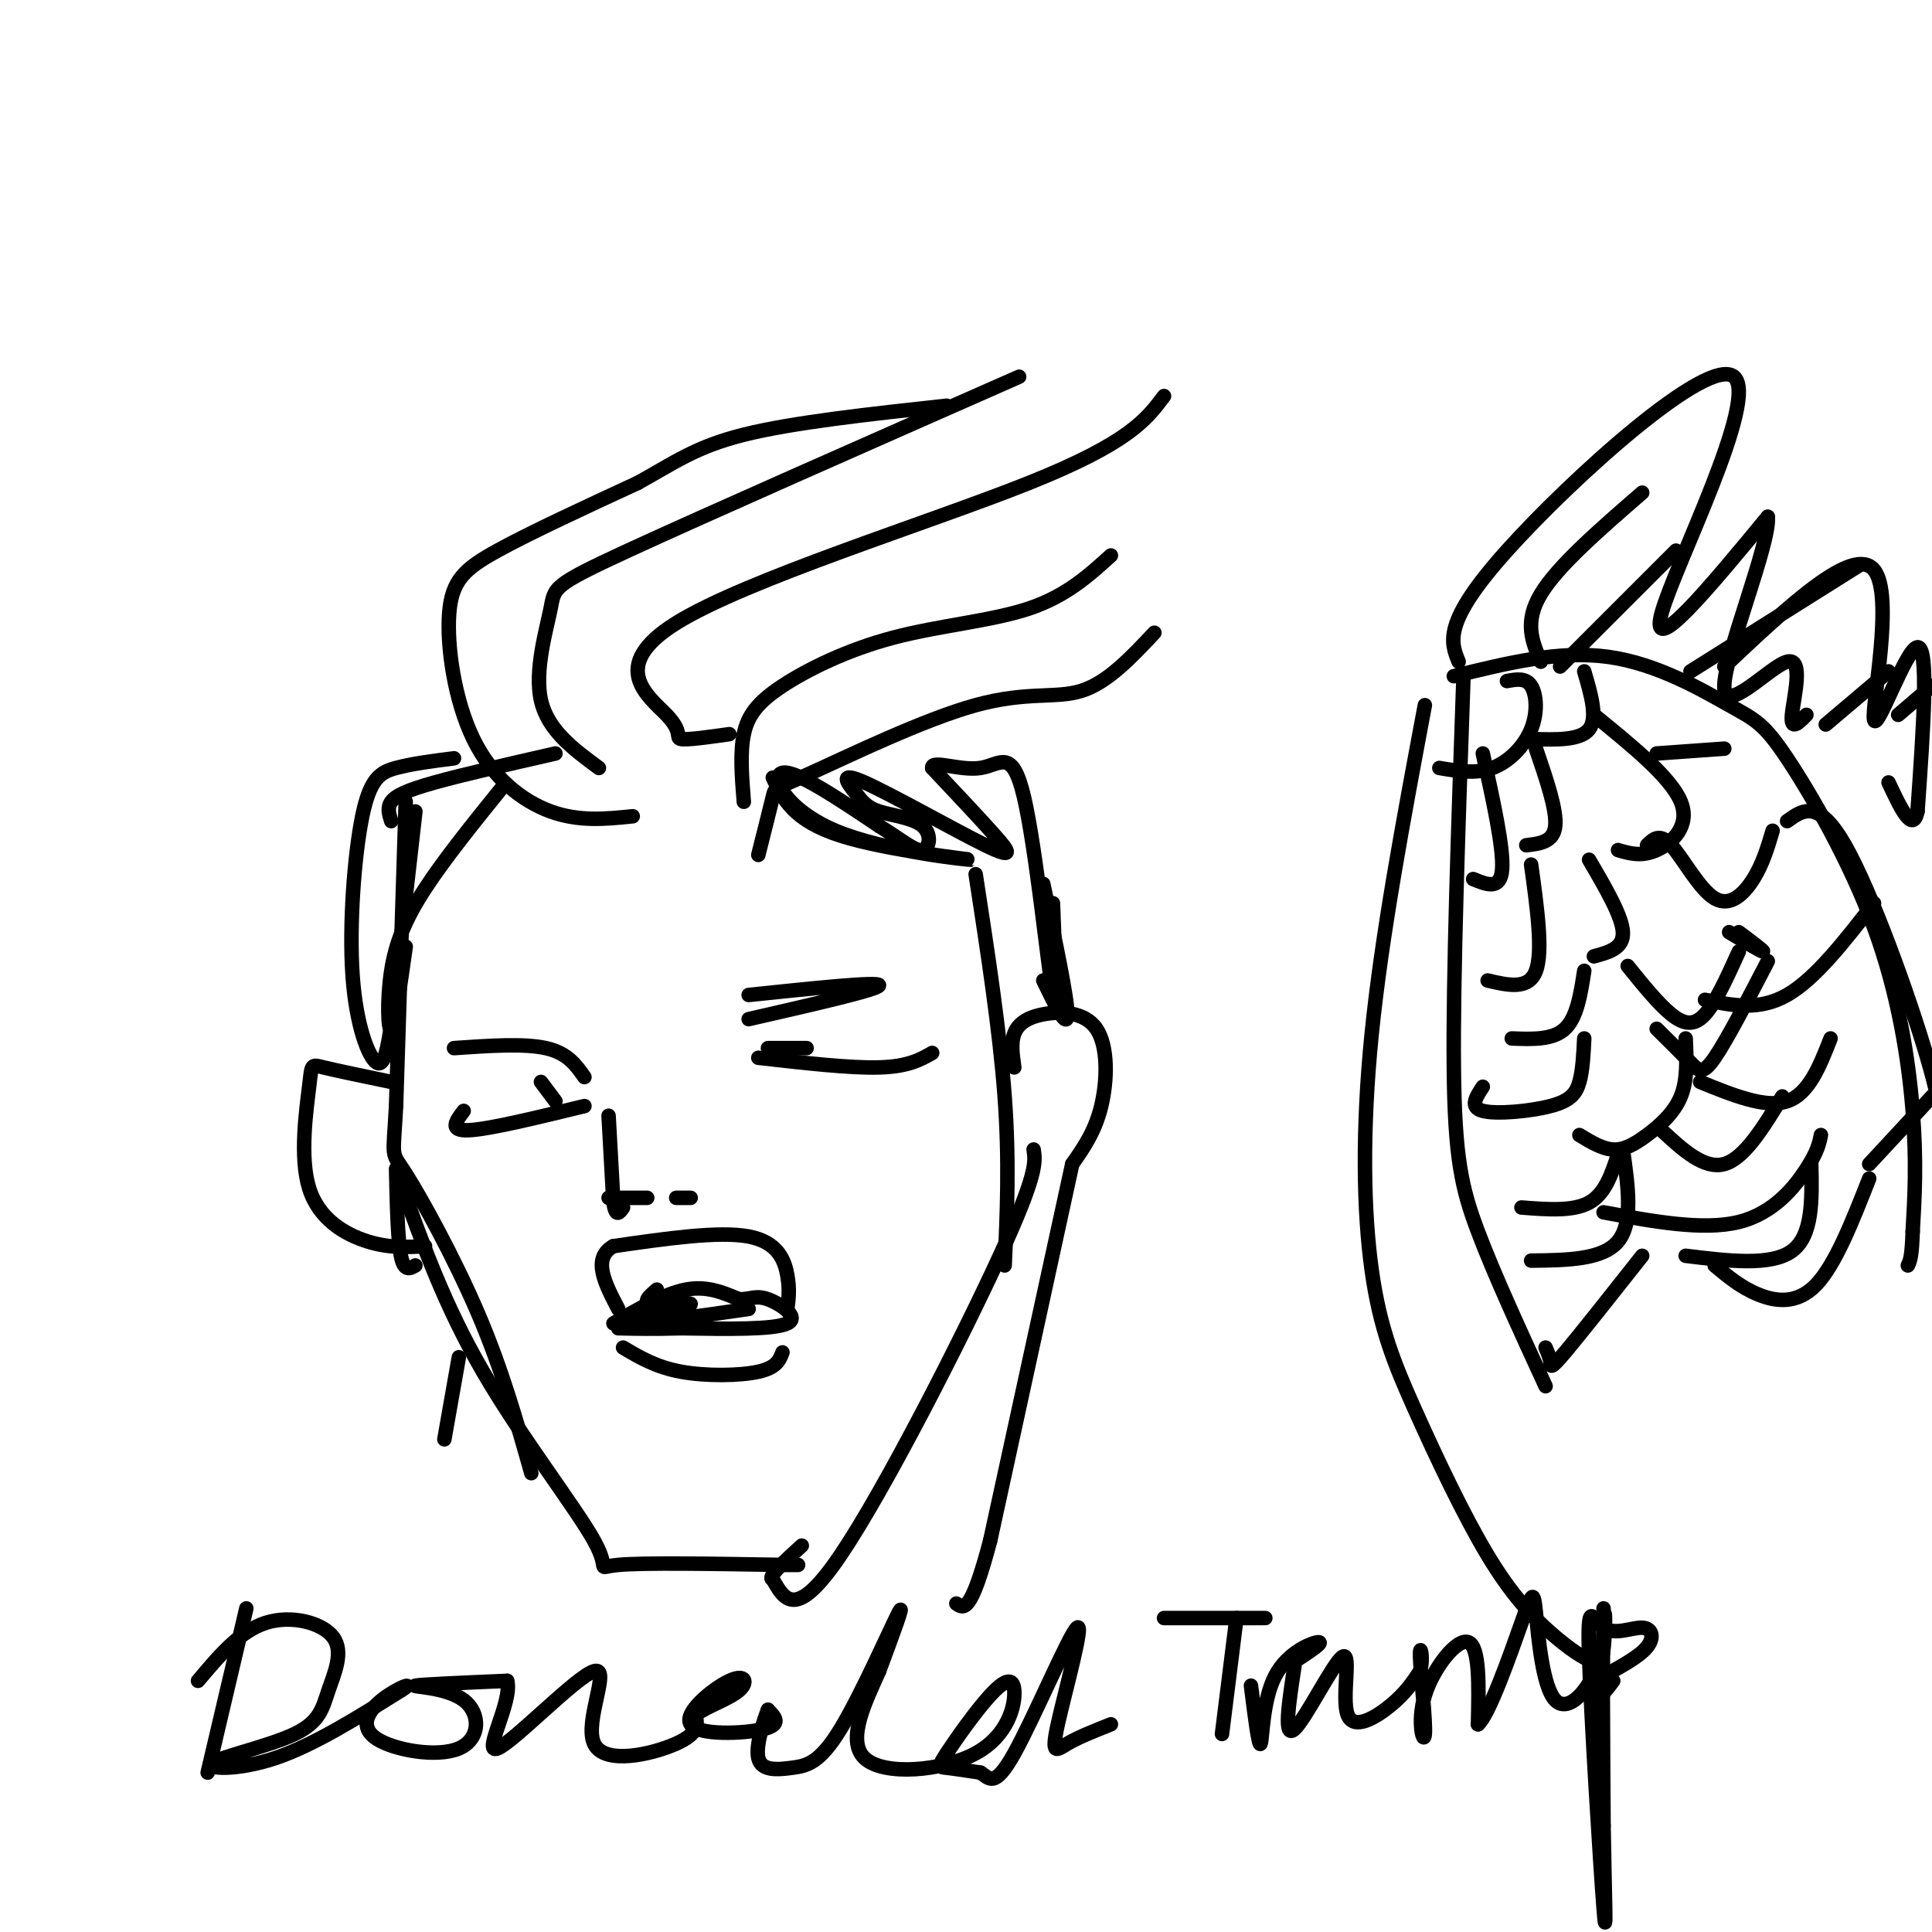 <svg viewBox='0 0 400 400' version='1.1' xmlns='http://www.w3.org/2000/svg' xmlns:xlink='http://www.w3.org/1999/xlink'><g fill='none' stroke='#000000' stroke-width='3' stroke-linecap='round' stroke-linejoin='round'><path d='M81,170c-0.444,-1.378 -0.889,-2.756 0,-4c0.889,-1.244 3.111,-2.356 9,-4c5.889,-1.644 15.444,-3.822 25,-6'/><path d='M84,166c0.000,0.000 -2.000,63.000 -2,63'/><path d='M82,229c-0.619,11.583 -1.167,9.042 2,14c3.167,4.958 10.048,17.417 15,29c4.952,11.583 7.976,22.292 11,33'/><path d='M83,245c4.530,12.673 9.060,25.345 17,39c7.940,13.655 19.292,28.292 23,35c3.708,6.708 -0.226,5.488 5,5c5.226,-0.488 19.613,-0.244 34,0'/><path d='M162,324c5.667,0.000 2.833,0.000 0,0'/><path d='M214,238c0.400,2.511 0.800,5.022 -7,22c-7.800,16.978 -23.800,48.422 -33,62c-9.200,13.578 -11.600,9.289 -14,5'/><path d='M160,327c-1.333,-0.333 2.333,-3.667 6,-7'/><path d='M202,181c2.500,16.250 5.000,32.500 6,46c1.000,13.500 0.500,24.250 0,35'/><path d='M210,221c-0.364,-2.523 -0.727,-5.046 0,-7c0.727,-1.954 2.545,-3.338 6,-4c3.455,-0.662 8.545,-0.601 11,3c2.455,3.601 2.273,10.743 1,16c-1.273,5.257 -3.636,8.628 -6,12'/><path d='M131,169c-5.558,0.569 -11.116,1.139 -17,-1c-5.884,-2.139 -12.093,-6.986 -16,-15c-3.907,-8.014 -5.514,-19.196 -5,-26c0.514,-6.804 3.147,-9.230 10,-13c6.853,-3.770 17.927,-8.885 29,-14'/><path d='M132,100c7.533,-4.133 11.867,-7.467 22,-10c10.133,-2.533 26.067,-4.267 42,-6'/><path d='M124,159c-5.304,-3.911 -10.607,-7.821 -12,-14c-1.393,-6.179 1.125,-14.625 2,-19c0.875,-4.375 0.107,-4.679 16,-12c15.893,-7.321 48.446,-21.661 81,-36'/><path d='M151,152c-4.364,0.616 -8.727,1.231 -10,1c-1.273,-0.231 0.545,-1.309 -3,-5c-3.545,-3.691 -12.455,-9.994 2,-19c14.455,-9.006 52.273,-20.716 73,-29c20.727,-8.284 24.364,-13.142 28,-18'/><path d='M154,166c-0.405,-5.057 -0.810,-10.115 0,-14c0.810,-3.885 2.836,-6.598 8,-10c5.164,-3.402 13.467,-7.493 23,-10c9.533,-2.507 20.295,-3.431 28,-6c7.705,-2.569 12.352,-6.785 17,-11'/><path d='M157,177c1.241,-4.925 2.482,-9.850 3,-12c0.518,-2.150 0.314,-1.525 8,-5c7.686,-3.475 23.262,-11.051 34,-14c10.738,-2.949 16.640,-1.271 22,-3c5.360,-1.729 10.180,-6.864 15,-12'/><path d='M94,157c-4.375,0.557 -8.750,1.113 -12,2c-3.250,0.887 -5.376,2.104 -7,10c-1.624,7.896 -2.745,22.472 -2,33c0.745,10.528 3.356,17.008 5,18c1.644,0.992 2.322,-3.504 3,-8'/><path d='M104,163c-5.988,7.411 -11.976,14.821 -16,21c-4.024,6.179 -6.083,11.125 -7,17c-0.917,5.875 -0.690,12.679 0,12c0.690,-0.679 1.845,-8.839 3,-17'/><path d='M86,168c0.000,0.000 -5.000,44.000 -5,44'/><path d='M81,224c-5.654,-1.171 -11.308,-2.341 -14,-3c-2.692,-0.659 -2.423,-0.805 -3,4c-0.577,4.805 -2.002,14.563 0,21c2.002,6.437 7.429,9.553 12,11c4.571,1.447 8.285,1.223 12,1'/><path d='M82,242c0.167,7.333 0.333,14.667 1,18c0.667,3.333 1.833,2.667 3,2'/><path d='M127,274c5.333,-3.083 10.667,-6.167 15,-7c4.333,-0.833 7.667,0.583 11,2'/><path d='M153,269c2.560,0.024 3.458,-0.917 6,0c2.542,0.917 6.726,3.690 4,5c-2.726,1.310 -12.363,1.155 -22,1'/><path d='M141,275c-5.833,0.167 -9.417,0.083 -13,0'/><path d='M129,279c3.400,2.022 6.800,4.044 12,5c5.200,0.956 12.200,0.844 16,0c3.800,-0.844 4.400,-2.422 5,-4'/><path d='M163,271c0.267,-2.022 0.533,-4.044 0,-7c-0.533,-2.956 -1.867,-6.844 -8,-8c-6.133,-1.156 -17.067,0.422 -28,2'/><path d='M127,258c-4.500,2.500 -1.750,7.750 1,13'/><path d='M136,267c-1.578,1.356 -3.156,2.711 -1,3c2.156,0.289 8.044,-0.489 8,0c-0.044,0.489 -6.022,2.244 -12,4'/><path d='M131,274c2.000,0.167 13.000,-1.417 24,-3'/><path d='M160,161c2.131,4.437 4.262,8.874 14,12c9.738,3.126 27.085,4.941 27,5c-0.085,0.059 -17.600,-1.638 -28,-6c-10.400,-4.362 -13.686,-11.389 -11,-12c2.686,-0.611 11.343,5.195 20,11'/><path d='M182,171c5.003,3.100 7.510,5.350 9,5c1.490,-0.350 1.963,-3.299 0,-5c-1.963,-1.701 -6.363,-2.152 -9,-3c-2.637,-0.848 -3.510,-2.092 -5,-4c-1.490,-1.908 -3.595,-4.481 2,-2c5.595,2.481 18.891,10.014 25,13c6.109,2.986 5.031,1.425 2,-2c-3.031,-3.425 -8.016,-8.712 -13,-14'/><path d='M193,159c-0.196,-1.815 5.813,0.648 10,0c4.187,-0.648 6.550,-4.405 9,6c2.450,10.405 4.986,34.973 6,41c1.014,6.027 0.507,-6.486 0,-19'/><path d='M216,183c2.500,11.833 5.000,23.667 5,27c0.000,3.333 -2.500,-1.833 -5,-7'/><path d='M157,219c9.500,1.083 19.000,2.167 25,2c6.000,-0.167 8.500,-1.583 11,-3'/><path d='M155,211c13.500,-3.083 27.000,-6.167 27,-7c0.000,-0.833 -13.500,0.583 -27,2'/><path d='M121,229c-9.917,2.417 -19.833,4.833 -24,5c-4.167,0.167 -2.583,-1.917 -1,-4'/><path d='M94,217c7.250,-0.500 14.500,-1.000 19,0c4.500,1.000 6.250,3.500 8,6'/><path d='M51,333c0.000,0.000 -8.000,34.000 -8,34'/><path d='M41,348c4.317,-5.139 8.633,-10.278 14,-12c5.367,-1.722 11.783,-0.028 14,3c2.217,3.028 0.235,7.389 -1,11c-1.235,3.611 -1.723,6.473 -7,9c-5.277,2.527 -15.344,4.719 -17,6c-1.656,1.281 5.098,1.652 13,-1c7.902,-2.652 16.951,-8.326 26,-14'/><path d='M83,350c3.433,-2.126 -0.984,-0.439 -4,2c-3.016,2.439 -4.631,5.632 -1,8c3.631,2.368 12.509,3.913 17,2c4.491,-1.913 4.594,-7.284 1,-10c-3.594,-2.716 -10.884,-2.776 -10,-3c0.884,-0.224 9.942,-0.612 19,-1'/><path d='M105,348c1.203,4.226 -5.288,15.290 -2,14c3.288,-1.290 16.356,-14.933 20,-16c3.644,-1.067 -2.134,10.444 0,15c2.134,4.556 12.181,2.159 17,0c4.819,-2.159 4.409,-4.079 4,-6'/><path d='M144,355c2.585,-1.801 7.049,-3.303 9,-5c1.951,-1.697 1.389,-3.589 -2,-2c-3.389,1.589 -9.605,6.659 -8,9c1.605,2.341 11.030,1.955 15,1c3.970,-0.955 2.485,-2.477 1,-4'/><path d='M159,354c-0.615,1.508 -2.654,7.277 -2,10c0.654,2.723 4.000,2.400 7,2c3.000,-0.400 5.654,-0.877 10,-8c4.346,-7.123 10.385,-20.892 12,-24c1.615,-3.108 -1.192,4.446 -4,12'/><path d='M182,346c-2.552,5.791 -6.933,14.270 -3,18c3.933,3.730 16.180,2.712 23,-1c6.820,-3.712 8.211,-10.116 8,-13c-0.211,-2.884 -2.026,-2.247 -5,1c-2.974,3.247 -7.108,9.105 -9,12c-1.892,2.895 -1.540,2.827 0,3c1.540,0.173 4.270,0.586 7,1'/><path d='M203,367c1.814,1.131 2.848,3.458 7,-4c4.152,-7.458 11.422,-24.700 13,-26c1.578,-1.300 -2.537,13.342 -4,20c-1.463,6.658 -0.275,5.331 2,4c2.275,-1.331 5.638,-2.665 9,-4'/><path d='M241,335c8.667,0.000 17.333,0.000 20,0c2.667,0.000 -0.667,0.000 -4,0'/><path d='M256,335c0.000,0.000 -3.000,24.000 -3,24'/><path d='M259,349c0.804,6.423 1.607,12.845 2,12c0.393,-0.845 0.375,-8.958 3,-14c2.625,-5.042 7.893,-7.012 9,-7c1.107,0.012 -1.946,2.006 -5,4'/><path d='M268,345c-1.164,7.561 -2.329,15.123 0,13c2.329,-2.123 8.150,-13.930 10,-15c1.850,-1.070 -0.271,8.596 1,12c1.271,3.404 5.935,0.544 9,-2c3.065,-2.544 4.533,-4.772 6,-7'/><path d='M294,346c0.831,-2.802 -0.092,-6.306 0,-3c0.092,3.306 1.200,13.422 1,16c-0.200,2.578 -1.708,-2.383 0,-8c1.708,-5.617 6.631,-11.891 9,-11c2.369,0.891 2.185,8.945 2,17'/><path d='M306,357c2.193,-1.696 6.675,-14.438 9,-21c2.325,-6.562 2.493,-6.946 3,-2c0.507,4.946 1.352,15.223 4,18c2.648,2.777 7.097,-1.945 9,-8c1.903,-6.055 1.258,-13.444 1,-8c-0.258,5.444 -0.129,23.722 0,42'/><path d='M332,378c0.199,13.409 0.697,25.933 0,17c-0.697,-8.933 -2.590,-39.322 -3,-52c-0.410,-12.678 0.663,-7.646 3,-6c2.337,1.646 5.937,-0.095 8,0c2.063,0.095 2.589,2.027 1,4c-1.589,1.973 -5.295,3.986 -9,6'/><path d='M332,347c-1.756,1.956 -1.644,3.844 -1,4c0.644,0.156 1.822,-1.422 3,-3'/><path d='M159,217c0.000,0.000 8.000,0.000 8,0'/><path d='M112,224c0.000,0.000 3.000,4.000 3,4'/><path d='M126,231c0.000,0.000 1.000,18.000 1,18'/><path d='M127,249c0.500,3.167 1.250,2.083 2,1'/><path d='M126,248c0.000,0.000 8.000,0.000 8,0'/><path d='M140,248c0.000,0.000 3.000,0.000 3,0'/><path d='M222,241c0.000,0.000 -17.000,78.000 -17,78'/><path d='M205,319c-4.000,15.167 -5.500,14.083 -7,13'/><path d='M95,281c0.000,0.000 -3.000,17.000 -3,17'/><path d='M303,140c-1.089,31.133 -2.178,62.267 -2,81c0.178,18.733 1.622,25.067 5,34c3.378,8.933 8.689,20.467 14,32'/><path d='M301,140c10.929,-2.703 21.857,-5.406 32,-4c10.143,1.406 19.500,6.921 25,10c5.500,3.079 7.144,3.722 12,11c4.856,7.278 12.923,21.190 18,35c5.077,13.810 7.165,27.517 8,38c0.835,10.483 0.418,17.741 0,25'/><path d='M396,255c-0.167,5.333 -0.583,6.167 -1,7'/><path d='M298,159c3.774,0.643 7.548,1.286 11,0c3.452,-1.286 6.583,-4.500 8,-8c1.417,-3.500 1.119,-7.286 0,-9c-1.119,-1.714 -3.060,-1.357 -5,-1'/><path d='M317,153c5.083,0.167 10.167,0.333 12,-2c1.833,-2.333 0.417,-7.167 -1,-12'/><path d='M307,156c2.167,9.833 4.333,19.667 4,24c-0.333,4.333 -3.167,3.167 -6,2'/><path d='M318,155c2.167,6.333 4.333,12.667 4,16c-0.333,3.333 -3.167,3.667 -6,4'/><path d='M330,148c7.978,6.489 15.956,12.978 18,18c2.044,5.022 -1.844,8.578 -5,10c-3.156,1.422 -5.578,0.711 -8,0'/><path d='M317,179c1.250,9.000 2.500,18.000 1,22c-1.500,4.000 -5.750,3.000 -10,2'/><path d='M329,178c3.417,5.833 6.833,11.667 7,15c0.167,3.333 -2.917,4.167 -6,5'/><path d='M341,175c1.310,-1.304 2.619,-2.607 5,0c2.381,2.607 5.833,9.125 9,11c3.167,1.875 6.048,-0.893 8,-4c1.952,-3.107 2.976,-6.554 4,-10'/><path d='M343,156c0.000,0.000 14.000,-1.000 14,-1'/><path d='M328,201c-0.750,4.833 -1.500,9.667 -4,12c-2.500,2.333 -6.750,2.167 -11,2'/><path d='M337,200c3.178,3.933 6.356,7.867 9,10c2.644,2.133 4.756,2.467 7,0c2.244,-2.467 4.622,-7.733 7,-13'/><path d='M358,193c3.333,2.000 6.667,4.000 7,4c0.333,0.000 -2.333,-2.000 -5,-4'/><path d='M302,137c-1.667,-4.071 -3.333,-8.143 10,-23c13.333,-14.857 41.667,-40.500 47,-36c5.333,4.500 -12.333,39.143 -15,49c-2.667,9.857 9.667,-5.071 22,-20'/><path d='M366,107c0.584,5.311 -8.957,28.589 -9,35c-0.043,6.411 9.411,-4.043 13,-5c3.589,-0.957 1.311,7.584 1,11c-0.311,3.416 1.344,1.708 3,0'/><path d='M353,207c5.583,1.167 11.167,2.333 17,-1c5.833,-3.333 11.917,-11.167 18,-19'/><path d='M328,215c-0.161,3.298 -0.321,6.595 -1,9c-0.679,2.405 -1.875,3.917 -6,5c-4.125,1.083 -11.179,1.738 -14,1c-2.821,-0.738 -1.411,-2.869 0,-5'/><path d='M343,213c2.644,2.622 5.289,5.244 7,7c1.711,1.756 2.489,2.644 5,-1c2.511,-3.644 6.756,-11.822 11,-20'/><path d='M349,215c0.202,4.274 0.405,8.548 -1,12c-1.405,3.452 -4.417,6.083 -7,8c-2.583,1.917 -4.738,3.119 -7,3c-2.262,-0.119 -4.631,-1.560 -7,-3'/><path d='M352,224c6.750,2.750 13.500,5.500 18,4c4.500,-1.500 6.750,-7.250 9,-13'/><path d='M335,239c-1.333,4.083 -2.667,8.167 -6,10c-3.333,1.833 -8.667,1.417 -14,1'/><path d='M344,234c4.417,4.083 8.833,8.167 13,7c4.167,-1.167 8.083,-7.583 12,-14'/><path d='M336,238c1.083,7.583 2.167,15.167 -1,19c-3.167,3.833 -10.583,3.917 -18,4'/><path d='M332,251c10.333,1.911 20.667,3.822 28,2c7.333,-1.822 11.667,-7.378 14,-11c2.333,-3.622 2.667,-5.311 3,-7'/><path d='M375,241c0.167,7.417 0.333,14.833 -4,18c-4.333,3.167 -13.167,2.083 -22,1'/><path d='M340,260c-6.444,8.156 -12.889,16.311 -16,20c-3.111,3.689 -2.889,2.911 -3,2c-0.111,-0.911 -0.556,-1.956 -1,-3'/><path d='M355,262c2.711,2.267 5.422,4.533 9,6c3.578,1.467 8.022,2.133 12,-2c3.978,-4.133 7.489,-13.067 11,-22'/><path d='M387,241c0.000,0.000 13.000,-14.000 13,-14'/><path d='M295,146c-4.475,23.858 -8.949,47.716 -11,68c-2.051,20.284 -1.678,36.993 0,49c1.678,12.007 4.659,19.311 9,29c4.341,9.689 10.040,21.762 15,30c4.960,8.238 9.182,12.641 13,16c3.818,3.359 7.234,5.674 9,6c1.766,0.326 1.883,-1.337 2,-3'/><path d='M332,341c0.333,-1.833 0.167,-4.917 0,-8'/><path d='M370,170c3.244,-2.333 6.489,-4.667 12,5c5.511,9.667 13.289,31.333 17,44c3.711,12.667 3.356,16.333 3,20'/><path d='M357,138c13.369,-12.607 26.738,-25.214 31,-20c4.262,5.214 -0.583,28.250 0,31c0.583,2.750 6.595,-14.786 9,-15c2.405,-0.214 1.202,16.893 0,34'/><path d='M397,168c-1.000,4.667 -3.500,-0.667 -6,-6'/><path d='M319,137c-1.750,-4.083 -3.500,-8.167 0,-14c3.500,-5.833 12.250,-13.417 21,-21'/><path d='M323,138c0.000,0.000 24.000,-24.000 24,-24'/><path d='M350,139c0.000,0.000 35.000,-22.000 35,-22'/><path d='M378,150c0.000,0.000 13.000,-11.000 13,-11'/><path d='M393,148c0.000,0.000 7.000,-6.000 7,-6'/></g>
</svg>